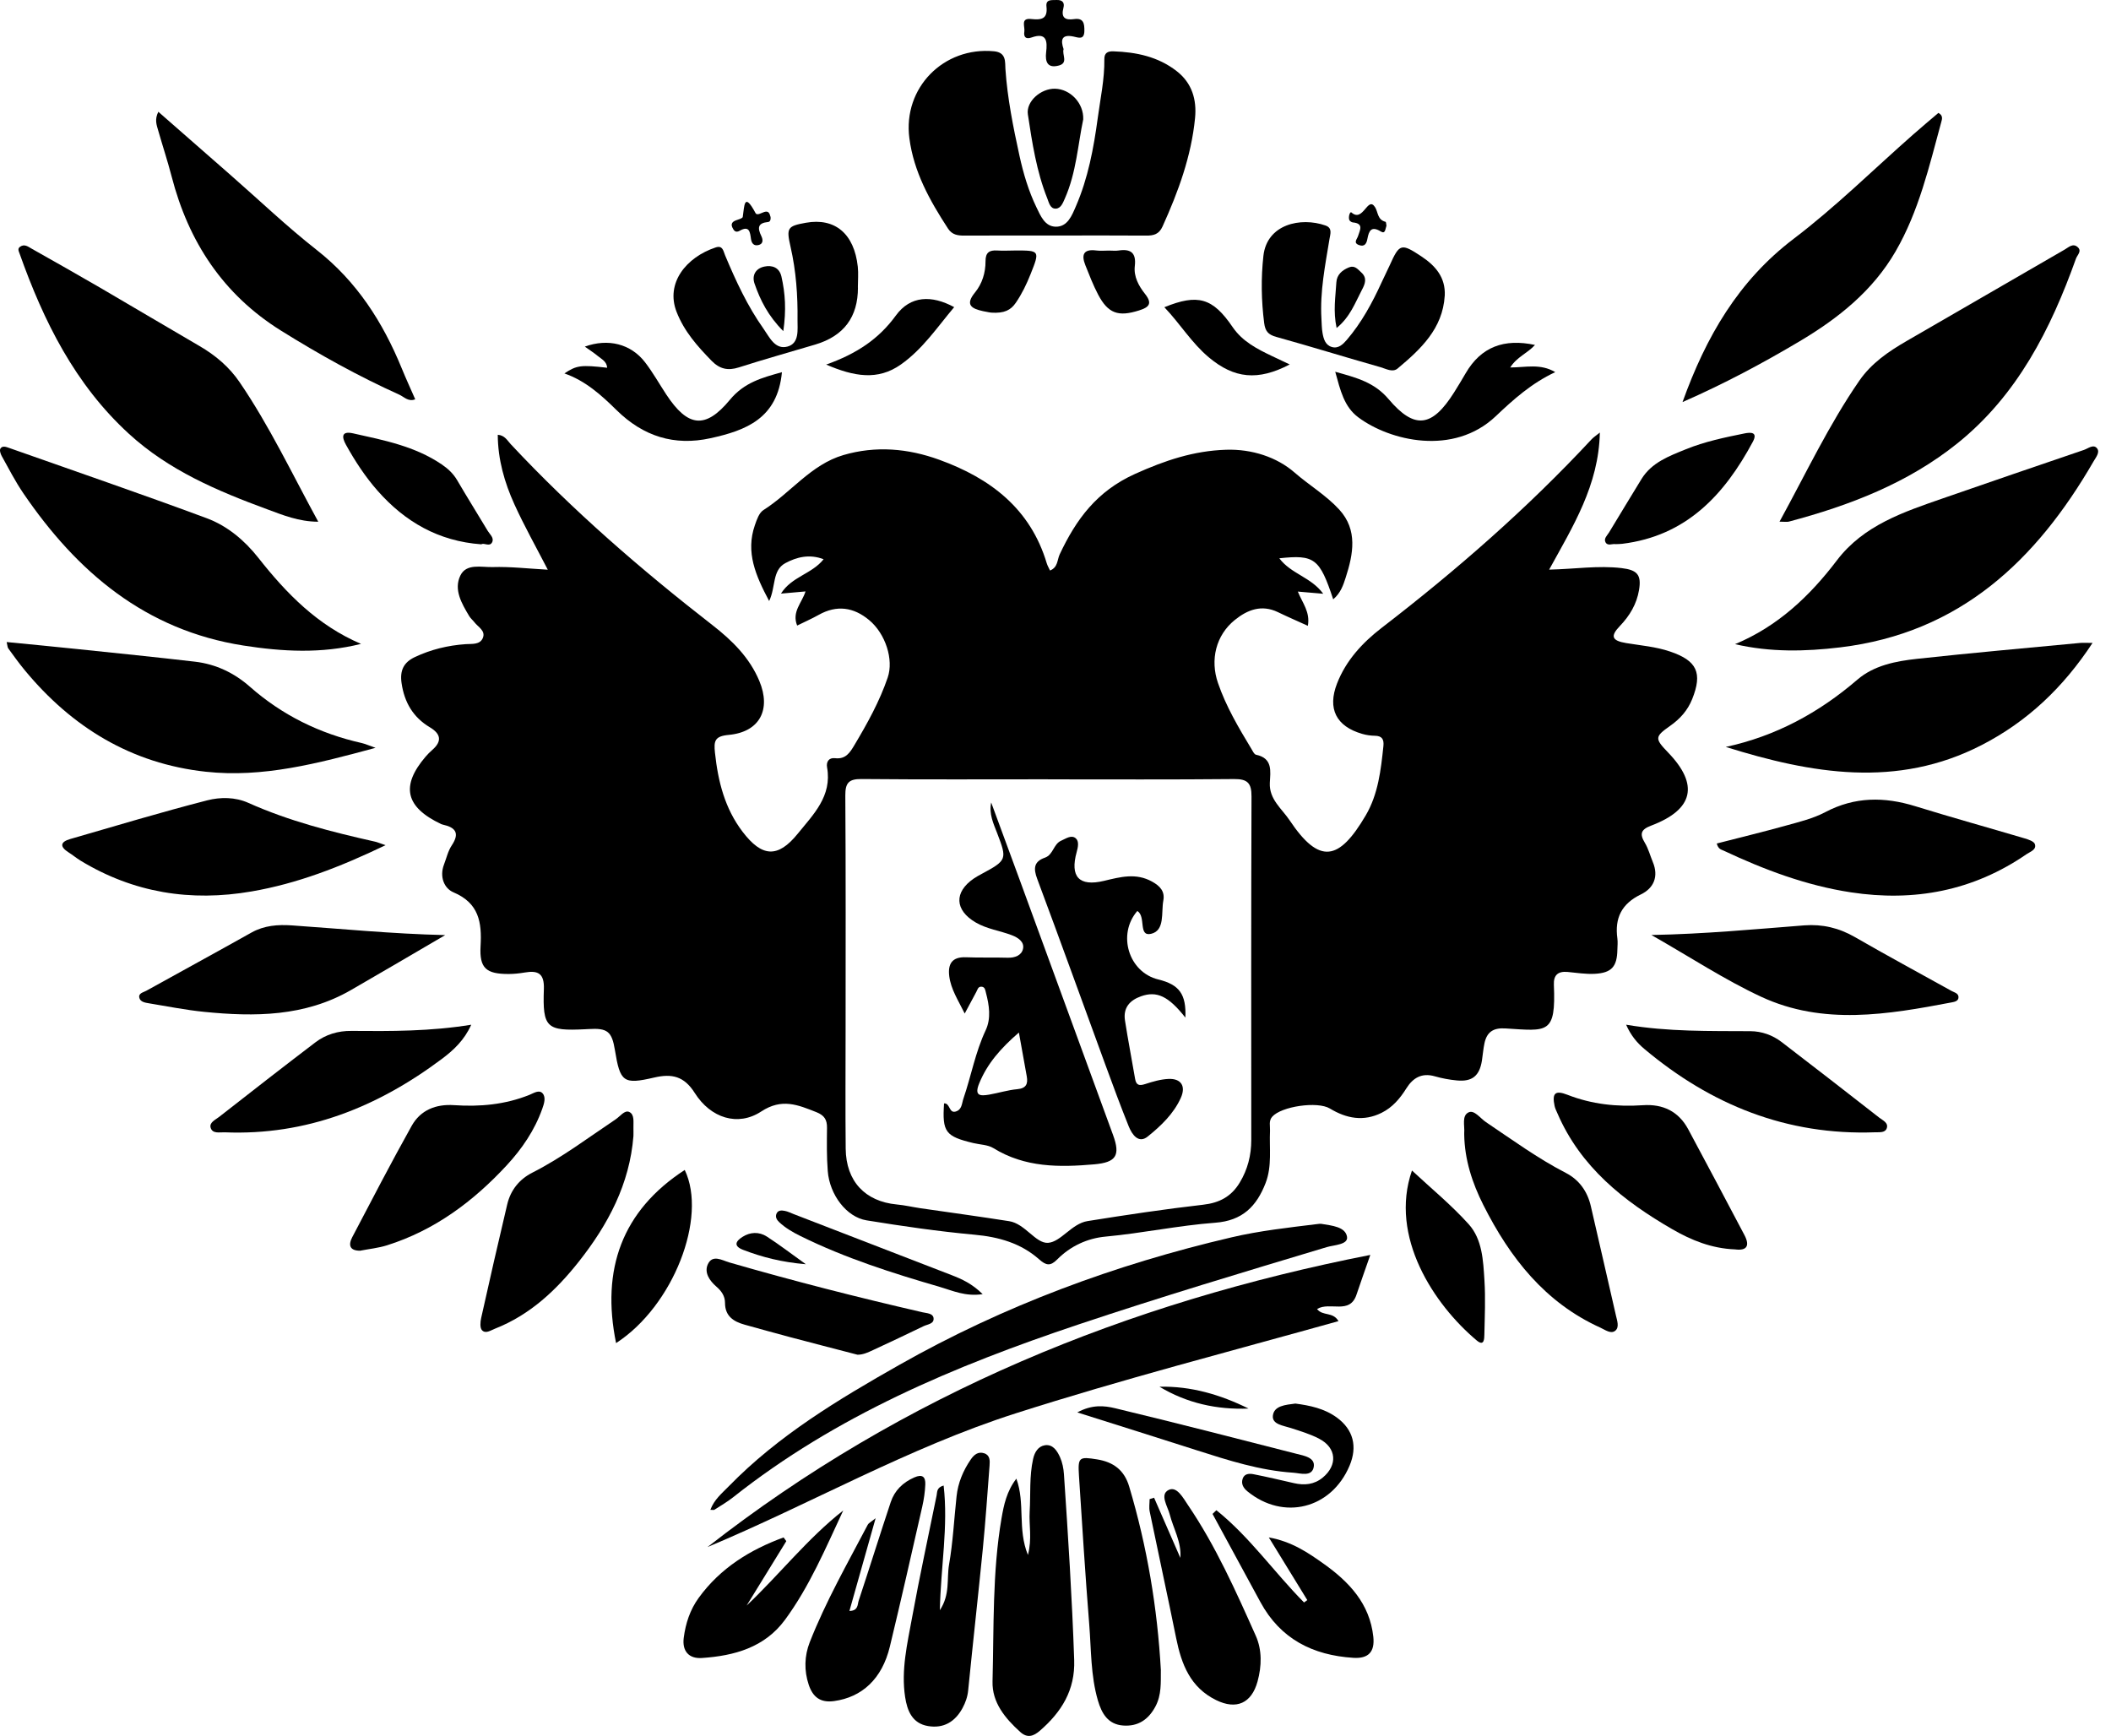 <?xml version="1.0" encoding="UTF-8"?> <svg xmlns="http://www.w3.org/2000/svg" width="152" height="125" viewBox="0 0 152 125" fill="none"><path d="M95.999 43.165C95.02 40.213 94.659 39.926 92.115 40.201C92.958 41.33 94.414 41.559 95.277 42.755C94.594 42.697 94.057 42.651 93.448 42.598C93.782 43.419 94.349 44.069 94.171 45.064C93.428 44.726 92.712 44.416 92.013 44.078C90.837 43.512 89.823 43.907 88.913 44.641C87.552 45.739 87.119 47.502 87.701 49.186C88.281 50.873 89.18 52.392 90.094 53.905C90.191 54.067 90.3 54.317 90.441 54.347C91.661 54.604 91.472 55.541 91.432 56.378C91.379 57.558 92.293 58.227 92.851 59.059C95.002 62.277 96.412 61.993 98.34 58.71C99.236 57.183 99.43 55.446 99.611 53.718C99.659 53.246 99.516 52.985 98.995 52.98C98.692 52.975 98.379 52.931 98.088 52.846C96.206 52.305 95.567 51.028 96.273 49.214C96.923 47.544 98.111 46.269 99.488 45.207C104.873 41.062 109.973 36.609 114.602 31.631C114.727 31.497 114.885 31.397 115.195 31.147C115.116 34.946 113.255 37.902 111.544 41.018C113.392 40.976 115.07 40.708 116.758 40.907C117.885 41.041 118.2 41.386 118.017 42.482C117.848 43.496 117.35 44.335 116.63 45.085C115.927 45.818 116.068 46.137 117.091 46.306C118.154 46.482 119.225 46.565 120.258 46.917C122.188 47.572 122.601 48.448 121.844 50.341C121.515 51.16 120.968 51.768 120.253 52.27C119.14 53.05 119.144 53.184 120.107 54.183C122.344 56.501 121.95 58.289 118.897 59.448C118.156 59.728 118.04 60.033 118.436 60.69C118.691 61.111 118.816 61.609 119.008 62.069C119.445 63.112 119.079 63.954 118.156 64.401C116.762 65.076 116.255 66.103 116.457 67.577C116.494 67.841 116.464 68.116 116.457 68.387C116.436 69.603 116.047 70.057 114.825 70.122C114.176 70.156 113.519 70.048 112.868 69.987C112.183 69.927 111.855 70.21 111.885 70.913C112.04 74.505 111.422 74.242 108.389 74.054C107.523 74.001 107.067 74.311 106.891 75.104C106.801 75.516 106.771 75.939 106.706 76.358C106.535 77.469 106.005 77.908 104.894 77.799C104.361 77.749 103.824 77.649 103.31 77.501C102.373 77.233 101.736 77.614 101.261 78.373C100.805 79.102 100.264 79.743 99.479 80.131C98.18 80.777 96.949 80.543 95.756 79.821C94.868 79.282 92.247 79.664 91.597 80.42C91.34 80.719 91.462 81.082 91.446 81.417C91.386 82.678 91.603 83.957 91.127 85.19C90.478 86.863 89.462 87.899 87.504 88.045C84.862 88.242 82.253 88.799 79.607 89.044C78.283 89.167 77.073 89.731 76.121 90.691C75.623 91.193 75.318 91.122 74.816 90.677C73.501 89.516 71.917 89.067 70.167 88.908C67.567 88.67 64.975 88.293 62.396 87.874C60.949 87.64 59.736 86.03 59.602 84.33C59.521 83.296 59.535 82.25 59.548 81.209C59.555 80.631 59.356 80.312 58.791 80.087C57.46 79.562 56.303 79.055 54.81 80.036C53.131 81.138 51.173 80.515 50.025 78.702C49.258 77.489 48.379 77.295 47.103 77.591C44.879 78.109 44.652 77.917 44.277 75.616C44.057 74.269 43.74 74.015 42.376 74.1C42.3 74.105 42.221 74.107 42.145 74.112C39.351 74.251 39.061 74.015 39.161 71.22C39.2 70.103 38.749 69.86 37.786 70.027C37.408 70.091 37.019 70.133 36.638 70.135C35.003 70.14 34.51 69.721 34.603 68.121C34.702 66.413 34.485 65.032 32.658 64.257C31.964 63.964 31.64 63.117 31.968 62.256C32.147 61.791 32.258 61.278 32.529 60.873C33.119 59.987 32.797 59.578 31.885 59.379C31.848 59.369 31.808 59.36 31.774 59.344C29.167 58.113 28.855 56.584 30.64 54.491C30.79 54.315 30.954 54.151 31.128 53.998C31.85 53.369 31.734 52.837 30.954 52.372C29.744 51.65 29.119 50.581 28.915 49.191C28.781 48.284 29.063 47.697 29.866 47.317C31.028 46.767 32.248 46.473 33.533 46.383C33.961 46.352 34.561 46.445 34.767 45.936C34.98 45.413 34.424 45.152 34.158 44.805C34.04 44.652 33.883 44.527 33.785 44.363C33.246 43.459 32.654 42.462 33.147 41.444C33.579 40.548 34.672 40.858 35.473 40.833C36.735 40.794 38.001 40.942 39.443 41.023C38.605 39.396 37.751 37.883 37.036 36.308C36.325 34.74 35.85 33.088 35.841 31.307C36.343 31.341 36.531 31.723 36.776 31.985C41.235 36.755 46.15 41.011 51.298 45.013C52.703 46.105 53.965 47.336 54.675 49.034C55.539 51.097 54.699 52.714 52.469 52.918C51.465 53.01 51.388 53.35 51.481 54.208C51.703 56.272 52.187 58.213 53.474 59.899C54.863 61.717 56.002 61.81 57.444 60.029C58.56 58.65 59.923 57.329 59.553 55.259C59.481 54.865 59.676 54.542 60.127 54.595C60.9 54.687 61.201 54.188 61.53 53.637C62.456 52.083 63.333 50.505 63.919 48.786C64.359 47.493 63.764 45.635 62.581 44.65C61.463 43.72 60.255 43.544 58.949 44.275C58.453 44.553 57.933 44.782 57.398 45.045C56.997 44.053 57.743 43.412 58 42.587C57.403 42.64 56.886 42.686 56.233 42.744C57.002 41.515 58.451 41.342 59.303 40.269C58.285 39.878 57.361 40.111 56.546 40.551C55.588 41.069 55.87 42.26 55.382 43.278C54.414 41.455 53.675 39.771 54.354 37.816C54.49 37.425 54.657 36.928 54.967 36.731C56.94 35.485 58.384 33.456 60.724 32.769C63.058 32.084 65.382 32.288 67.639 33.109C71.311 34.441 74.191 36.625 75.369 40.558C75.422 40.733 75.522 40.898 75.605 41.081C76.181 40.854 76.117 40.312 76.302 39.917C77.485 37.405 78.964 35.371 81.73 34.124C83.89 33.151 85.955 32.459 88.284 32.385C90.145 32.325 91.944 32.919 93.212 34.025C94.263 34.941 95.493 35.667 96.43 36.692C97.777 38.161 97.439 39.905 96.895 41.589C96.724 42.117 96.543 42.691 95.995 43.158L95.999 43.165ZM75.448 56.115C70.975 56.115 66.502 56.138 62.03 56.096C61.109 56.087 60.861 56.381 60.866 57.283C60.905 62.909 60.886 68.535 60.886 74.161C60.886 77.013 60.863 79.863 60.893 82.715C60.919 85.063 62.292 86.516 64.576 86.731C65.148 86.784 65.713 86.918 66.283 87.002C68.41 87.312 70.54 87.599 72.663 87.934C73.815 88.114 74.572 89.551 75.464 89.493C76.387 89.433 77.165 88.107 78.309 87.927C81.075 87.485 83.846 87.067 86.629 86.749C87.809 86.615 88.659 86.16 89.263 85.16C89.837 84.212 90.096 83.189 90.096 82.088C90.094 73.841 90.082 65.597 90.113 57.35C90.117 56.401 89.837 56.089 88.867 56.098C84.395 56.142 79.922 56.119 75.45 56.119L75.448 56.115Z" fill="black"></path><path d="M75.929 16.96C73.772 16.96 71.612 16.953 69.454 16.965C68.968 16.967 68.558 16.916 68.26 16.458C66.95 14.448 65.794 12.382 65.477 9.946C65.007 6.331 67.938 3.344 71.577 3.693C72.48 3.779 72.36 4.487 72.394 4.968C72.538 7.085 72.955 9.153 73.406 11.214C73.686 12.489 74.056 13.745 74.626 14.924C74.925 15.544 75.233 16.31 76.013 16.324C76.871 16.34 77.182 15.514 77.466 14.86C78.344 12.835 78.747 10.68 79.041 8.507C79.23 7.099 79.536 5.701 79.517 4.272C79.51 3.804 79.76 3.682 80.175 3.696C81.819 3.754 83.379 4.077 84.717 5.114C85.835 5.979 86.178 7.182 86.048 8.505C85.779 11.251 84.84 13.805 83.71 16.303C83.451 16.877 83.066 16.969 82.522 16.965C80.325 16.948 78.129 16.958 75.932 16.96H75.929Z" fill="black"></path><path d="M50.945 111.398C65.055 100.361 81.165 93.803 98.668 90.363C98.362 91.242 98.006 92.23 97.672 93.227C97.186 94.687 95.76 93.701 94.832 94.259C95.246 94.791 95.969 94.432 96.376 95.131C88.584 97.31 80.792 99.322 73.132 101.772C65.416 104.24 58.39 108.282 50.945 111.398Z" fill="black"></path><path d="M22.914 37.569C21.506 37.562 20.372 37.09 19.238 36.672C15.656 35.353 12.158 33.872 9.288 31.242C5.399 27.682 3.144 23.137 1.415 18.272C1.348 18.082 1.243 17.908 1.45 17.765C1.769 17.541 2.035 17.77 2.292 17.913C3.933 18.841 5.575 19.764 7.202 20.712C9.593 22.105 11.969 23.525 14.362 24.915C15.513 25.584 16.504 26.421 17.251 27.518C19.4 30.664 21.022 34.104 22.914 37.565V37.569Z" fill="black"></path><path d="M128.131 37.567C130.055 34.057 131.687 30.583 133.877 27.414C134.759 26.137 135.99 25.306 137.293 24.55C141.083 22.352 144.875 20.162 148.669 17.968C148.956 17.802 149.255 17.492 149.597 17.79C149.928 18.077 149.57 18.366 149.479 18.619C147.66 23.712 145.252 28.459 140.939 31.925C137.377 34.786 133.184 36.398 128.807 37.56C128.666 37.597 128.506 37.564 128.131 37.564V37.567Z" fill="black"></path><path d="M25.994 46.364C23.152 47.079 20.339 46.924 17.519 46.482C10.475 45.377 5.556 41.201 1.685 35.526C1.102 34.671 0.627 33.741 0.123 32.836C0.037 32.681 -0.044 32.422 0.028 32.304C0.167 32.075 0.437 32.177 0.653 32.253C5.401 33.93 10.162 35.563 14.883 37.315C16.373 37.867 17.619 38.92 18.607 40.174C20.631 42.742 22.864 45.032 25.994 46.364Z" fill="black"></path><path d="M124.93 46.385C128.009 45.099 130.303 42.931 132.266 40.347C134.194 37.812 137.074 36.866 139.914 35.878C143.289 34.703 146.672 33.551 150.054 32.397C150.362 32.292 150.744 31.955 151.001 32.292C151.218 32.579 150.903 32.945 150.739 33.232C146.621 40.35 141.125 45.575 132.513 46.614C129.976 46.919 127.471 46.973 124.93 46.385Z" fill="black"></path><path d="M27.038 53.85C22.845 54.986 18.917 56.015 14.824 55.571C9.462 54.99 5.18 52.374 1.777 48.254C1.36 47.75 0.98 47.218 0.596 46.691C0.536 46.609 0.541 46.48 0.48 46.232C2.224 46.404 3.893 46.561 5.564 46.737C8.395 47.033 11.226 47.317 14.053 47.648C15.541 47.824 16.863 48.453 17.986 49.443C20.32 51.5 23.014 52.823 26.04 53.503C26.292 53.561 26.533 53.672 27.042 53.85H27.038Z" fill="black"></path><path d="M124.262 53.785C127.868 53.006 130.966 51.324 133.737 48.941C134.936 47.909 136.512 47.606 138.043 47.44C141.943 47.014 145.853 46.669 149.761 46.297C149.988 46.276 150.219 46.295 150.671 46.295C148.562 49.51 145.962 51.969 142.672 53.658C136.589 56.785 130.433 55.714 124.262 53.785Z" fill="black"></path><path d="M11.401 8.049C13.168 9.597 14.892 11.107 16.617 12.618C18.672 14.418 20.654 16.312 22.8 17.996C25.687 20.261 27.559 23.187 28.923 26.514C29.226 27.256 29.562 27.985 29.898 28.753C29.4 28.952 29.094 28.575 28.752 28.42C25.8 27.09 22.981 25.521 20.235 23.809C16.061 21.205 13.577 17.413 12.36 12.715C12.07 11.6 11.709 10.506 11.392 9.4C11.279 9.007 11.117 8.607 11.401 8.051V8.049Z" fill="black"></path><path d="M121.148 28.952C122.845 24.231 125.174 20.215 129.156 17.191C132.181 14.894 134.904 12.195 137.765 9.678C138.367 9.148 138.98 8.634 139.573 8.13C139.934 8.322 139.83 8.597 139.781 8.78C138.913 11.966 138.168 15.202 136.492 18.098C134.844 20.948 132.355 22.926 129.575 24.578C126.896 26.169 124.153 27.634 121.148 28.952Z" fill="black"></path><path d="M51.151 108.714C51.424 107.976 51.993 107.518 52.482 107.016C56.044 103.364 60.364 100.77 64.756 98.281C72.268 94.025 80.277 91.059 88.674 89.098C90.699 88.623 92.766 88.397 94.827 88.144C94.94 88.131 95.061 88.11 95.172 88.131C95.892 88.253 96.876 88.334 96.991 89.058C97.084 89.63 96.058 89.644 95.533 89.801C89.539 91.601 83.546 93.398 77.608 95.387C68.74 98.36 60.193 101.943 52.785 107.817C52.364 108.15 51.894 108.421 51.44 108.712C51.392 108.742 51.306 108.717 51.148 108.717L51.151 108.714Z" fill="black"></path><path d="M27.757 60.862C24.454 62.446 21.4 63.624 18.115 64.19C13.729 64.947 9.617 64.292 5.795 61.97C5.501 61.789 5.233 61.565 4.941 61.38C4.302 60.975 4.323 60.628 5.052 60.417C8.337 59.467 11.613 58.481 14.923 57.63C15.863 57.389 16.93 57.385 17.884 57.813C20.812 59.124 23.898 59.908 27.012 60.607C27.151 60.637 27.283 60.697 27.759 60.859L27.757 60.862Z" fill="black"></path><path d="M123.611 60.739C125.283 60.309 126.949 59.906 128.602 59.446C129.561 59.18 130.558 58.939 131.429 58.479C133.549 57.361 135.679 57.364 137.908 58.053C140.513 58.858 143.142 59.587 145.756 60.362C146.036 60.445 146.448 60.575 146.518 60.781C146.657 61.188 146.17 61.333 145.916 61.509C142.08 64.151 137.83 64.949 133.274 64.255C130.054 63.765 127.037 62.629 124.104 61.25C123.935 61.172 123.722 61.151 123.614 60.737L123.611 60.739Z" fill="black"></path><path d="M73.181 106.473C73.834 108.254 73.251 110.098 74.015 111.969C74.323 110.785 74.082 109.811 74.14 108.853C74.216 107.588 74.107 106.311 74.388 105.055C74.499 104.553 74.76 104.146 75.232 104.069C75.811 103.977 76.121 104.476 76.325 104.925C76.494 105.302 76.58 105.737 76.608 106.154C76.909 110.609 77.193 115.067 77.346 119.531C77.42 121.708 76.429 123.279 74.876 124.625C74.42 125.018 73.978 125.185 73.457 124.711C72.369 123.725 71.427 122.594 71.466 121.077C71.568 117.156 71.448 113.214 72.114 109.327C72.279 108.377 72.478 107.391 73.181 106.475V106.473Z" fill="black"></path><path d="M32.06 67.332C29.639 68.745 27.456 70.034 25.257 71.299C21.946 73.205 18.344 73.226 14.698 72.861C13.363 72.727 12.039 72.46 10.712 72.243C10.45 72.201 10.124 72.146 10.041 71.875C9.932 71.519 10.312 71.466 10.529 71.345C13.052 69.946 15.585 68.565 18.101 67.154C19.023 66.636 20.011 66.566 21.014 66.635C24.616 66.883 28.211 67.244 32.058 67.334L32.06 67.332Z" fill="black"></path><path d="M118.906 67.327C122.791 67.253 126.351 66.909 129.916 66.633C131.222 66.534 132.414 66.816 133.562 67.478C135.861 68.805 138.197 70.064 140.519 71.355C140.715 71.463 141 71.514 141.019 71.783C141.039 72.086 140.729 72.141 140.535 72.178C135.93 73.055 131.28 73.851 126.814 71.776C124.177 70.55 121.721 68.93 118.906 67.327Z" fill="black"></path><path d="M105.429 81.702C105.429 81.663 105.426 81.626 105.429 81.587C105.475 81.061 105.234 80.33 105.753 80.094C106.16 79.909 106.588 80.529 106.996 80.802C108.88 82.068 110.714 83.409 112.739 84.455C113.716 84.959 114.304 85.794 114.55 86.87C115.151 89.491 115.76 92.107 116.355 94.731C116.439 95.099 116.614 95.575 116.304 95.823C115.985 96.077 115.577 95.758 115.237 95.603C111.239 93.794 108.72 90.564 106.808 86.773C106.007 85.184 105.459 83.509 105.429 81.702Z" fill="black"></path><path d="M45.61 81.801C45.337 85.262 43.786 88.175 41.686 90.835C40.05 92.905 38.158 94.684 35.644 95.674C35.327 95.799 34.964 96.065 34.704 95.783C34.547 95.612 34.582 95.189 34.646 94.904C35.255 92.174 35.876 89.445 36.522 86.724C36.765 85.702 37.387 84.92 38.325 84.443C40.459 83.361 42.36 81.917 44.339 80.594C44.652 80.383 44.976 79.921 45.302 80.067C45.707 80.249 45.596 80.807 45.61 81.225C45.617 81.417 45.61 81.609 45.61 81.801Z" fill="black"></path><path d="M83.585 120.281C83.578 121.167 83.639 122.044 83.199 122.874C82.694 123.823 81.946 124.327 80.877 124.251C79.782 124.172 79.331 123.392 79.053 122.446C78.529 120.651 78.576 118.794 78.428 116.959C78.143 113.397 77.921 109.827 77.689 106.26C77.604 104.925 77.696 104.879 78.999 105.087C80.178 105.277 80.956 105.867 81.305 107.04C82.595 111.366 83.338 115.782 83.588 120.283L83.585 120.281Z" fill="black"></path><path d="M25.955 90.06C25.175 90.072 25.066 89.658 25.362 89.088C26.77 86.403 28.166 83.71 29.645 81.064C30.279 79.93 31.393 79.491 32.691 79.579C34.553 79.706 36.372 79.542 38.122 78.838C38.428 78.716 38.824 78.438 39.076 78.737C39.324 79.03 39.171 79.486 39.046 79.84C38.497 81.385 37.592 82.715 36.486 83.911C34.074 86.516 31.296 88.589 27.867 89.671C27.251 89.866 26.592 89.931 25.955 90.055V90.06Z" fill="black"></path><path d="M124.926 89.965C123.245 89.9 121.789 89.308 120.419 88.517C116.905 86.49 113.81 84.036 112.143 80.173C112.067 79.997 111.976 79.824 111.937 79.641C111.743 78.716 111.974 78.484 112.872 78.836C114.629 79.521 116.437 79.71 118.301 79.583C119.734 79.486 120.863 80.025 121.556 81.311C122.917 83.842 124.259 86.384 125.602 88.926C126.028 89.731 125.755 90.076 124.928 89.965H124.926Z" fill="black"></path><path d="M61.775 20.703C61.78 22.828 60.759 24.196 58.712 24.807C56.874 25.355 55.025 25.871 53.198 26.456C52.409 26.708 51.816 26.572 51.24 25.982C50.217 24.932 49.265 23.868 48.714 22.452C47.911 20.379 49.411 18.522 51.529 17.818C52.043 17.647 52.078 18.07 52.207 18.378C52.981 20.224 53.819 22.043 54.981 23.678C55.402 24.273 55.803 25.2 56.705 24.955C57.578 24.719 57.416 23.703 57.425 23.051C57.448 21.288 57.321 19.519 56.925 17.784C56.61 16.405 56.691 16.28 58.029 16.04C60.12 15.667 61.507 16.826 61.764 19.202C61.817 19.697 61.77 20.201 61.77 20.703H61.775Z" fill="black"></path><path d="M104.026 21.297C103.88 23.673 102.297 25.142 100.632 26.537C100.273 26.838 99.792 26.553 99.407 26.442C96.898 25.732 94.405 24.957 91.891 24.258C91.31 24.096 91.102 23.847 91.025 23.259C90.819 21.644 90.791 20.041 90.97 18.424C91.222 16.148 93.648 15.609 95.442 16.238C95.956 16.419 95.787 16.844 95.727 17.217C95.417 19.114 95.035 21.001 95.148 22.942C95.169 23.287 95.167 23.636 95.227 23.976C95.301 24.395 95.421 24.839 95.884 24.982C96.363 25.131 96.701 24.79 96.972 24.476C98.032 23.241 98.801 21.82 99.475 20.347C99.667 19.928 99.877 19.516 100.067 19.097C100.766 17.541 100.891 17.497 102.341 18.459C103.348 19.128 104.095 19.967 104.028 21.297H104.026Z" fill="black"></path><path d="M67.945 106.968C68.286 109.922 67.739 112.823 67.672 115.948C68.427 114.808 68.158 113.69 68.334 112.672C68.617 111.049 68.698 109.392 68.876 107.75C68.98 106.774 69.348 105.895 69.901 105.09C70.138 104.745 70.434 104.504 70.869 104.648C71.288 104.786 71.279 105.175 71.253 105.52C71.103 107.512 70.964 109.508 70.77 111.495C70.434 114.898 70.052 118.298 69.714 121.701C69.668 122.178 69.524 122.592 69.302 123.001C68.763 123.987 67.941 124.475 66.827 124.29C65.684 124.1 65.323 123.189 65.172 122.196C64.876 120.255 65.329 118.363 65.672 116.48C66.209 113.535 66.848 110.611 67.441 107.678C67.492 107.426 67.429 107.116 67.945 106.97V106.968Z" fill="black"></path><path d="M117.088 73.786C120.13 74.302 123.084 74.235 126.035 74.253C126.855 74.258 127.633 74.535 128.288 75.037C130.64 76.84 132.98 78.656 135.316 80.481C135.568 80.677 136.008 80.855 135.844 81.267C135.719 81.579 135.314 81.522 135.008 81.533C128.658 81.765 123.188 79.558 118.387 75.521C117.864 75.081 117.422 74.547 117.086 73.784L117.088 73.786Z" fill="black"></path><path d="M33.929 73.791C33.436 74.896 32.656 75.623 31.804 76.259C27.174 79.724 22.058 81.778 16.171 81.535C15.81 81.522 15.298 81.66 15.166 81.2C15.06 80.825 15.511 80.633 15.771 80.43C18.074 78.628 20.382 76.828 22.711 75.056C23.463 74.485 24.347 74.223 25.303 74.233C28.151 74.258 30.996 74.267 33.929 73.788V73.791Z" fill="black"></path><path d="M63.048 109.323C62.375 111.708 61.78 113.818 61.162 116.001C61.81 115.987 61.738 115.529 61.826 115.268C62.609 112.904 63.349 110.526 64.136 108.164C64.416 107.326 65.007 106.748 65.833 106.385C66.421 106.126 66.648 106.35 66.625 106.892C66.604 107.426 66.525 107.965 66.407 108.485C65.641 111.851 64.882 115.217 64.072 118.571C63.511 120.892 62.072 122.21 60.06 122.49C59.062 122.629 58.527 122.192 58.233 121.32C57.888 120.292 57.921 119.231 58.303 118.257C59.456 115.319 61.02 112.578 62.484 109.788C62.544 109.672 62.699 109.605 63.048 109.323Z" fill="black"></path><path d="M83.097 107.845C83.729 109.291 84.359 110.734 84.991 112.18C85.079 111.025 84.491 110.086 84.227 109.057C84.077 108.467 83.486 107.62 84.141 107.29C84.736 106.991 85.186 107.856 85.549 108.391C87.542 111.333 88.982 114.565 90.422 117.79C90.878 118.812 90.853 119.966 90.547 121.081C90.114 122.654 89.021 123.131 87.572 122.423C85.704 121.509 85.07 119.841 84.69 117.968C84.074 114.921 83.41 111.886 82.783 108.842C82.722 108.555 82.776 108.247 82.776 107.949C82.884 107.914 82.993 107.879 83.1 107.845H83.097Z" fill="black"></path><path d="M61.744 97.55C60.11 97.124 58.473 96.704 56.841 96.271C55.765 95.986 54.693 95.683 53.619 95.387C52.813 95.165 52.204 94.765 52.204 93.821C52.204 93.312 51.938 92.954 51.577 92.641C51.086 92.216 50.697 91.637 50.964 91.043C51.297 90.305 52.005 90.756 52.505 90.902C57.114 92.237 61.763 93.421 66.439 94.497C66.733 94.564 67.163 94.566 67.217 94.892C67.286 95.332 66.798 95.353 66.508 95.491C65.295 96.074 64.082 96.657 62.86 97.217C62.515 97.374 62.161 97.552 61.744 97.55Z" fill="black"></path><path d="M87.584 108.747C89.98 110.665 91.747 113.218 93.895 115.388C93.974 115.333 94.052 115.275 94.131 115.219C93.249 113.781 92.365 112.342 91.36 110.706C93.013 111.002 94.18 111.8 95.312 112.605C97.141 113.905 98.629 115.479 98.884 117.861C98.999 118.948 98.532 119.446 97.444 119.376C94.527 119.191 92.196 118.019 90.756 115.365C89.608 113.246 88.455 111.13 87.307 109.013L87.584 108.747Z" fill="black"></path><path d="M56.616 110.975L53.76 115.613C56.137 113.364 58.137 110.79 60.716 108.765C59.445 111.488 58.288 114.239 56.519 116.642C55.056 118.629 52.873 119.231 50.544 119.388C49.59 119.453 49.109 118.881 49.232 117.933C49.366 116.897 49.683 115.918 50.31 115.055C51.875 112.904 54.005 111.595 56.422 110.706C56.487 110.794 56.552 110.884 56.616 110.972V110.975Z" fill="black"></path><path d="M56.302 26.798C55.991 30.143 53.695 30.997 51.16 31.554C48.549 32.13 46.317 31.42 44.398 29.535C43.306 28.459 42.155 27.416 40.639 26.889C41.518 26.305 41.831 26.264 43.718 26.481C43.69 26.028 43.322 25.864 43.056 25.644C42.764 25.401 42.44 25.198 42.109 24.959C43.787 24.351 45.424 24.758 46.449 26.09C47.009 26.819 47.463 27.629 47.97 28.401C49.514 30.747 50.778 30.939 52.558 28.785C53.598 27.529 54.889 27.194 56.299 26.801L56.302 26.798Z" fill="black"></path><path d="M96.144 26.77C97.7 27.205 98.957 27.529 99.985 28.741C101.869 30.965 103.124 30.752 104.698 28.26C104.985 27.807 105.261 27.344 105.532 26.879C106.645 24.966 108.305 24.365 110.525 24.839C109.986 25.438 109.222 25.697 108.742 26.46C109.849 26.46 110.909 26.157 111.983 26.796C110.275 27.596 108.974 28.762 107.701 29.97C104.654 32.859 100.073 31.746 97.802 30.051C96.779 29.287 96.515 28.117 96.144 26.777V26.77Z" fill="black"></path><path d="M44.36 96.713C43.275 91.409 44.784 87.185 49.303 84.245C50.949 87.659 48.486 94.041 44.36 96.713Z" fill="black"></path><path d="M101.667 84.286C103.038 85.565 104.501 86.763 105.751 88.151C106.734 89.243 106.795 90.768 106.885 92.181C106.968 93.484 106.908 94.795 106.88 96.102C106.873 96.401 106.871 96.977 106.325 96.519C103.26 93.944 100.01 89.061 101.667 84.286Z" fill="black"></path><path d="M116.323 39.182C116.091 39.138 115.758 39.337 115.605 39.05C115.459 38.779 115.725 38.557 115.862 38.333C116.64 37.051 117.411 35.767 118.195 34.492C118.931 33.297 120.184 32.841 121.39 32.35C122.744 31.797 124.177 31.501 125.608 31.21C126.045 31.122 126.594 31.094 126.21 31.811C124.159 35.638 121.415 38.594 116.806 39.158C116.654 39.177 116.498 39.175 116.325 39.182H116.323Z" fill="black"></path><path d="M34.656 39.195C31.568 38.971 29.16 37.569 27.2 35.351C26.306 34.34 25.567 33.209 24.912 32.029C24.609 31.483 24.561 31.013 25.426 31.205C27.637 31.698 29.873 32.128 31.802 33.438C32.253 33.745 32.635 34.097 32.917 34.578C33.635 35.806 34.39 37.011 35.121 38.231C35.274 38.485 35.596 38.733 35.434 39.05C35.253 39.401 34.862 39.061 34.658 39.195H34.656Z" fill="black"></path><path d="M77.572 101.703C78.637 101.125 79.51 101.215 80.302 101.405C84.665 102.457 89.013 103.57 93.36 104.687C93.886 104.821 94.707 104.948 94.596 105.619C94.471 106.371 93.629 106.08 93.112 106.045C90.719 105.888 88.448 105.157 86.179 104.433C83.408 103.544 80.63 102.672 77.572 101.705V101.703Z" fill="black"></path><path d="M93.261 101.066C94.31 101.203 95.363 101.42 96.259 102.075C97.449 102.947 97.754 104.164 97.173 105.543C95.863 108.647 92.421 109.515 89.821 107.389C89.536 107.157 89.349 106.857 89.476 106.48C89.601 106.105 89.958 106.096 90.252 106.153C91.229 106.345 92.196 106.574 93.166 106.796C93.916 106.968 94.62 106.907 95.238 106.401C96.328 105.503 96.24 104.254 94.99 103.602C94.349 103.266 93.641 103.054 92.949 102.829C92.407 102.651 91.583 102.57 91.652 101.939C91.731 101.219 92.574 101.157 93.261 101.069V101.066Z" fill="black"></path><path d="M77.997 8.593C77.611 10.422 77.497 12.435 76.675 14.29C76.534 14.61 76.391 15.005 76.025 15.024C75.611 15.044 75.525 14.575 75.407 14.283C74.634 12.342 74.321 10.288 74.011 8.241C73.867 7.304 74.948 6.365 75.967 6.388C77.06 6.414 78.039 7.418 77.997 8.593Z" fill="black"></path><path d="M59.486 26.253C61.681 25.473 63.274 24.413 64.507 22.718C65.556 21.277 67.089 21.24 68.704 22.116C67.496 23.548 66.44 25.14 64.862 26.25C63.195 27.423 61.489 27.111 59.489 26.253H59.486Z" fill="black"></path><path d="M83.838 22.123C86.248 21.138 87.322 21.448 88.752 23.55C89.459 24.589 90.514 25.126 91.595 25.642C91.996 25.834 92.398 26.023 92.864 26.243C90.57 27.442 88.871 27.261 87.046 25.737C85.799 24.693 84.963 23.298 83.838 22.123Z" fill="black"></path><path d="M70.758 93.188C69.501 93.375 68.594 92.936 67.67 92.667C64.246 91.672 60.853 90.592 57.644 89.008C57.091 88.735 56.561 88.431 56.107 88.006C55.929 87.837 55.809 87.636 55.91 87.395C56.022 87.129 56.285 87.15 56.505 87.192C56.725 87.233 56.936 87.34 57.147 87.423C60.934 88.885 64.723 90.349 68.508 91.814C69.256 92.103 69.985 92.429 70.758 93.19V93.188Z" fill="black"></path><path d="M79.853 18.043C80.084 18.043 80.32 18.073 80.545 18.038C81.429 17.904 81.82 18.212 81.711 19.153C81.621 19.921 81.994 20.592 82.448 21.166C83.005 21.871 82.725 22.13 82.012 22.355C80.522 22.826 79.788 22.579 79.065 21.205C78.709 20.527 78.433 19.805 78.149 19.095C77.848 18.343 78.014 17.918 78.931 18.036C79.234 18.075 79.547 18.043 79.855 18.043V18.047L79.853 18.043Z" fill="black"></path><path d="M71.372 22.512C71.385 22.514 71.08 22.473 70.781 22.405C69.973 22.227 69.462 21.964 70.203 21.061C70.721 20.43 70.966 19.632 70.962 18.808C70.96 18.181 71.237 18.001 71.807 18.038C72.228 18.066 72.654 18.04 73.078 18.038C74.874 18.033 74.886 18.038 74.201 19.75C73.916 20.462 73.587 21.152 73.147 21.795C72.781 22.331 72.321 22.574 71.369 22.512H71.372Z" fill="black"></path><path d="M76.581 3.543C76.458 3.934 76.935 4.526 76.25 4.716C75.437 4.94 75.24 4.468 75.326 3.758C75.419 2.981 75.375 2.31 74.284 2.696C73.845 2.853 73.697 2.652 73.757 2.266C73.81 1.919 73.465 1.287 74.236 1.368C74.956 1.442 75.454 1.398 75.349 0.464C75.289 -0.071 75.738 0.017 76.079 0.001C76.484 -0.017 76.674 0.179 76.572 0.561C76.382 1.276 76.697 1.47 77.343 1.375C78.03 1.276 78.086 1.708 78.079 2.227C78.069 2.9 77.648 2.705 77.282 2.629C76.437 2.456 76.354 2.877 76.583 3.541L76.581 3.543Z" fill="black"></path><path d="M56.4 23.844C55.297 22.734 54.742 21.612 54.33 20.423C54.126 19.84 54.402 19.331 55.029 19.197C55.603 19.074 56.119 19.262 56.267 19.916C56.538 21.112 56.624 22.32 56.4 23.844Z" fill="black"></path><path d="M96.242 23.62C95.98 22.396 96.165 21.365 96.223 20.337C96.253 19.785 96.633 19.454 97.131 19.253C97.545 19.086 97.765 19.387 98.017 19.616C98.459 20.014 98.293 20.442 98.07 20.858C97.58 21.788 97.226 22.813 96.242 23.618V23.62Z" fill="black"></path><path d="M83.486 99.854C85.764 99.801 87.878 100.428 89.901 101.427C87.614 101.517 85.466 101.041 83.486 99.854Z" fill="black"></path><path d="M58.024 91.034C56.287 90.888 54.887 90.527 53.521 90.004C52.799 89.729 52.961 89.385 53.456 89.068C54.019 88.707 54.658 88.684 55.211 89.038C56.105 89.614 56.949 90.266 58.024 91.034Z" fill="black"></path><path d="M55.484 15.621C55.502 15.785 55.475 15.97 55.301 15.986C54.558 16.058 54.535 16.414 54.815 16.992C54.914 17.196 55.012 17.545 54.614 17.645C54.269 17.73 54.116 17.504 54.074 17.21C54.005 16.715 53.961 16.215 53.257 16.618C52.965 16.784 52.833 16.599 52.734 16.384C52.611 16.12 52.731 15.961 52.993 15.866C53.169 15.801 53.465 15.727 53.481 15.621C53.604 14.855 53.556 13.765 54.401 15.343C54.509 15.547 54.824 15.325 55.035 15.262C55.37 15.16 55.417 15.401 55.482 15.623L55.484 15.621Z" fill="black"></path><path d="M99.833 16.243C99.745 16.479 99.756 16.872 99.432 16.673C98.745 16.25 98.569 16.608 98.46 17.189C98.4 17.52 98.272 17.795 97.856 17.647C97.414 17.49 97.717 17.219 97.784 16.999C97.918 16.569 98.219 16.092 97.409 16.016C97.316 16.007 97.187 15.919 97.154 15.836C97.073 15.618 97.203 15.204 97.309 15.299C98.157 16.053 98.472 14.085 99.006 14.913C99.235 15.269 99.168 15.822 99.763 15.972C99.809 15.984 99.814 16.171 99.828 16.238L99.833 16.243Z" fill="black"></path><path d="M69.466 72.988C68.982 72.009 68.468 71.23 68.35 70.293C68.239 69.4 68.559 68.891 69.552 68.93C70.552 68.97 71.556 68.933 72.556 68.963C73.082 68.979 73.559 68.792 73.661 68.322C73.772 67.813 73.295 67.51 72.853 67.341C71.996 67.015 71.063 66.897 70.255 66.425C68.739 65.539 68.681 64.241 70.121 63.258C70.311 63.129 70.515 63.018 70.718 62.909C72.506 61.947 72.519 61.868 71.804 60.006C71.538 59.312 71.198 58.622 71.369 57.785C72.054 59.642 72.742 61.498 73.422 63.358C75.665 69.483 77.904 75.611 80.147 81.737C80.684 83.206 80.362 83.701 78.798 83.84C76.277 84.062 73.8 84.078 71.529 82.674C71.128 82.426 70.573 82.426 70.089 82.31C68.07 81.827 67.839 81.515 67.975 79.451C68.42 79.419 68.32 80.192 68.82 80.037C69.272 79.895 69.248 79.465 69.371 79.106C69.929 77.476 70.228 75.766 70.971 74.189C71.376 73.328 71.228 72.377 70.987 71.468C70.941 71.29 70.924 71.066 70.672 71.049C70.422 71.033 70.385 71.26 70.299 71.422C70.038 71.912 69.776 72.4 69.461 72.986L69.466 72.988ZM73.364 74.35C72.045 75.493 71.089 76.585 70.505 78.015C70.137 78.917 70.577 78.931 71.219 78.822C71.899 78.704 72.566 78.491 73.249 78.429C73.89 78.369 74.026 78.049 73.932 77.51C73.76 76.534 73.582 75.56 73.364 74.35Z" fill="black"></path><path d="M85.355 73.279C84.128 71.716 83.287 71.341 82.16 71.739C81.331 72.032 80.864 72.581 81.003 73.481C81.22 74.882 81.493 76.277 81.73 77.677C81.811 78.156 82.035 78.197 82.461 78.059C83.005 77.883 83.577 77.714 84.142 77.691C85.051 77.654 85.403 78.218 85.021 79.06C84.501 80.21 83.584 81.078 82.637 81.841C81.98 82.371 81.512 81.697 81.276 81.115C80.688 79.655 80.144 78.179 79.602 76.701C77.963 72.231 76.352 67.751 74.685 63.291C74.4 62.532 74.437 62.039 75.241 61.757C75.843 61.546 75.847 60.781 76.41 60.535C76.755 60.385 77.141 60.094 77.458 60.364C77.709 60.577 77.623 61 77.526 61.35C77.032 63.131 77.692 63.857 79.491 63.429C80.665 63.149 81.79 62.835 82.956 63.483C83.531 63.802 83.887 64.188 83.764 64.847C83.602 65.713 83.894 67.008 82.88 67.242C81.936 67.459 82.537 65.993 81.892 65.597C80.431 67.283 81.264 70.008 83.401 70.529C84.91 70.897 85.424 71.584 85.352 73.282L85.355 73.279Z" fill="black"></path></svg> 